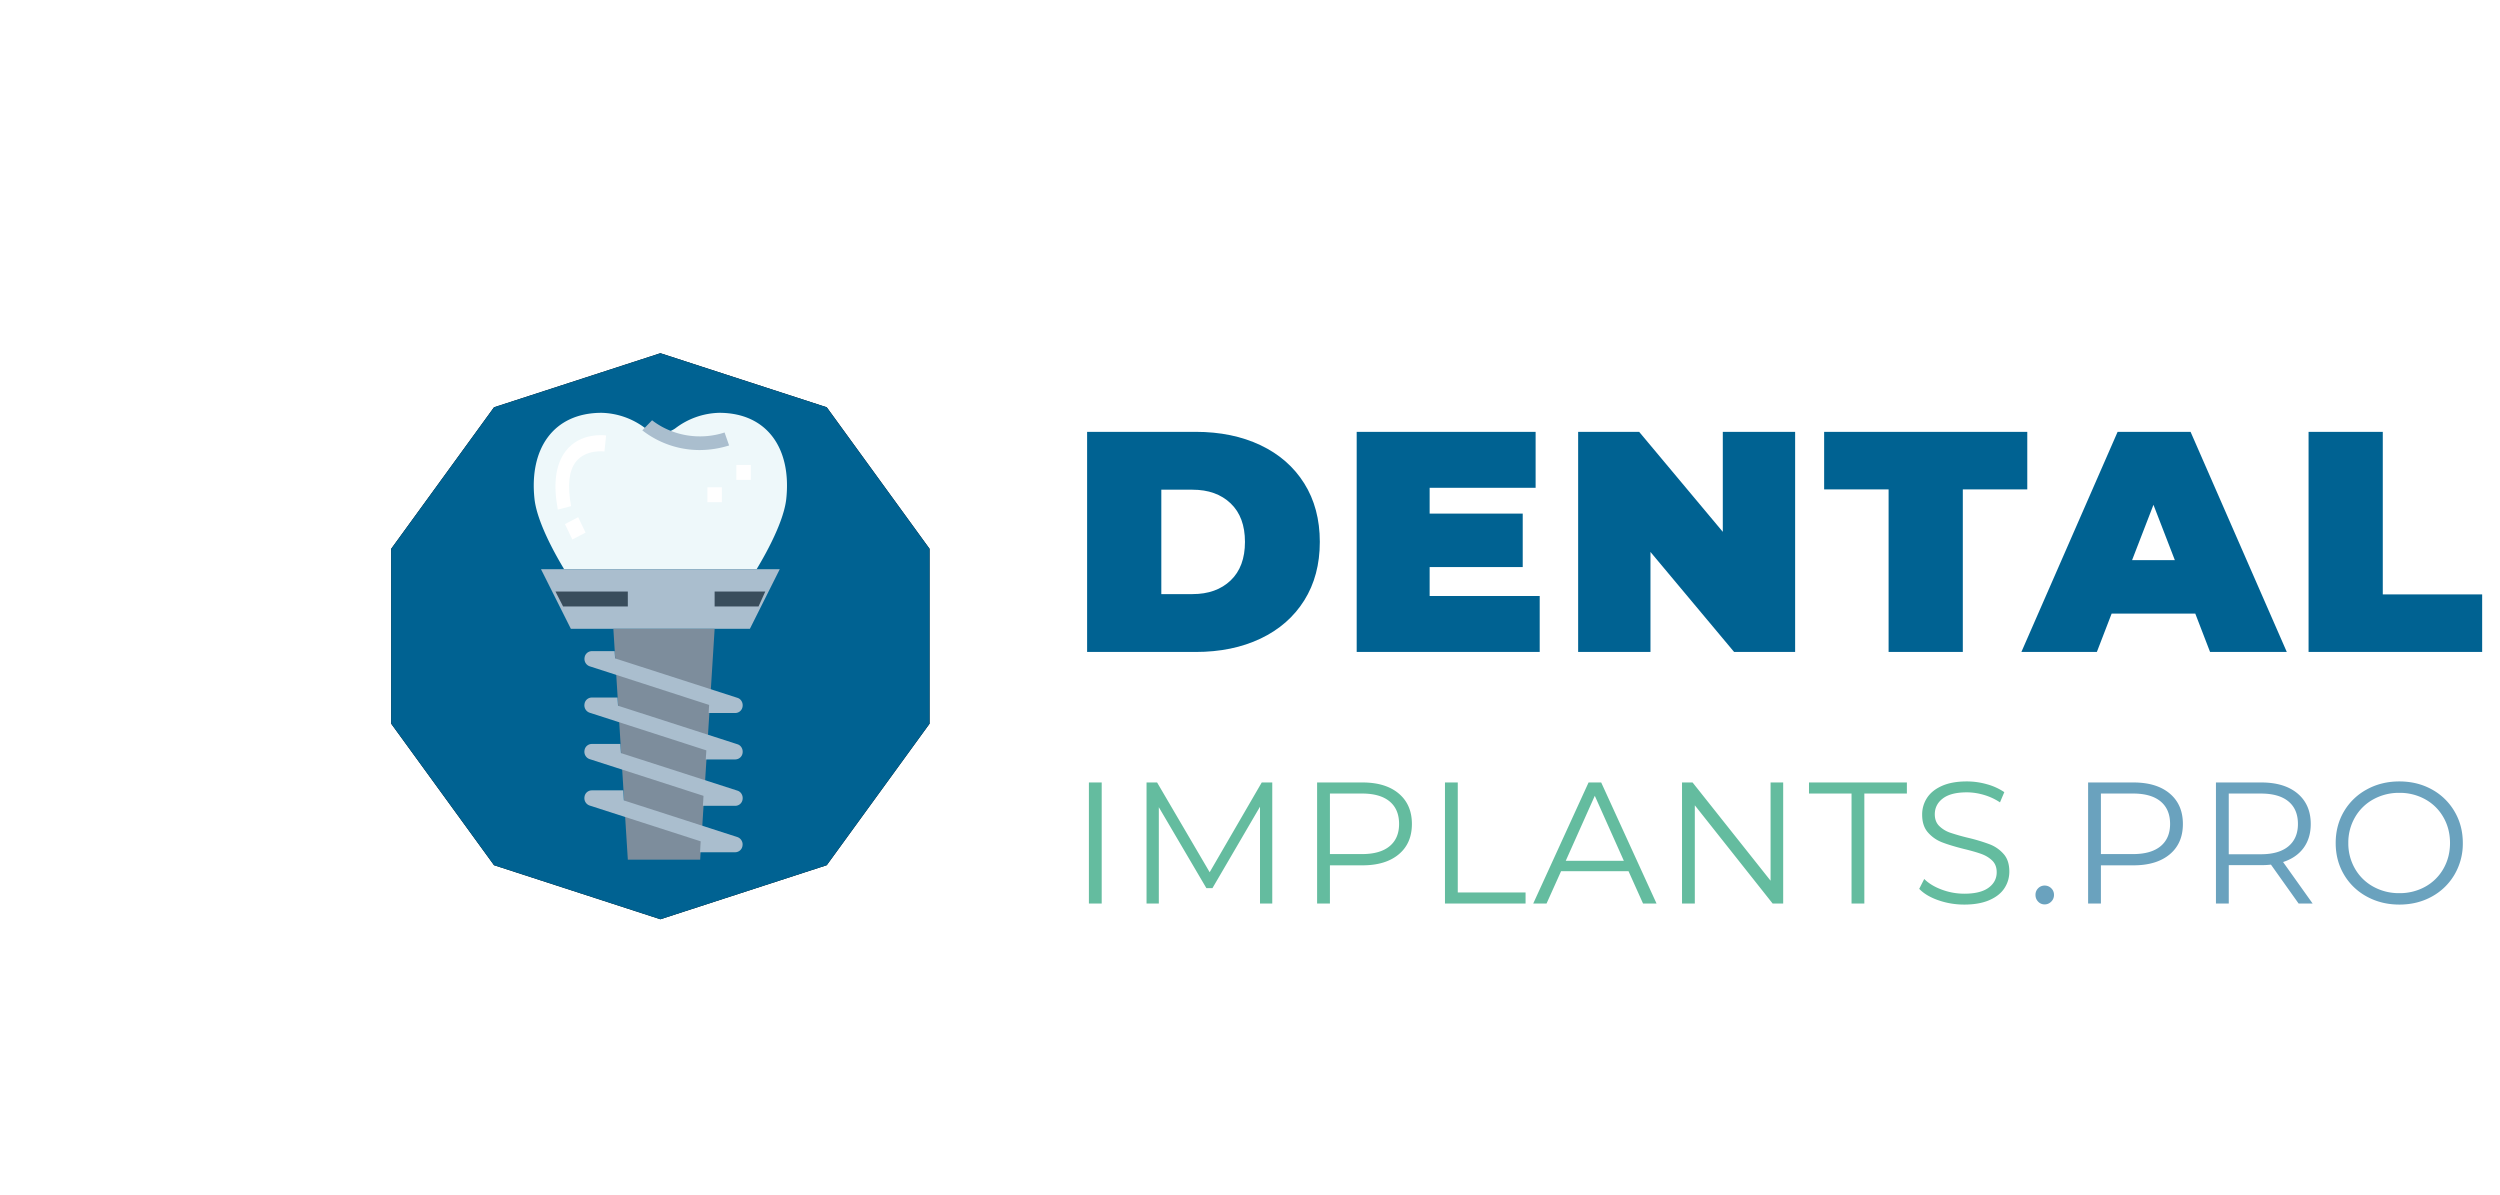 <svg xmlns="http://www.w3.org/2000/svg" xmlns:xlink="http://www.w3.org/1999/xlink" width="159" height="76"><defs><filter x="-.976" y="-1" width="2.951" height="3" filterUnits="objectBoundingBox" id="b"><feOffset in="SourceAlpha" result="shadowOffsetOuter1"/><feGaussianBlur stdDeviation="12" in="shadowOffsetOuter1" result="shadowBlurOuter1"/><feColorMatrix values="0 0 0 0 0 0 0 0 0 0 0 0 0 0 0 0 0 0 0.19 0" in="shadowBlurOuter1"/></filter><path id="a" d="M35.119 12.438v11.124l-6.539 9L18 36 7.42 32.562l-6.539-9V12.438l6.539-9L18 0l10.58 3.438z"/></defs><g fill="none" fill-rule="evenodd"><g fill-rule="nonzero"><path d="M76.04 41.465c1.56 0 2.937-.283 4.13-.85s2.12-1.377 2.78-2.43c.66-1.053.99-2.293.99-3.72s-.33-2.667-.99-3.72c-.66-1.053-1.587-1.863-2.78-2.43-1.193-.567-2.57-.85-4.13-.85h-6.9v14zm-.2-3.68h-1.98v-6.64h1.98c1.013 0 1.823.29 2.43.87.607.58.91 1.397.91 2.45 0 1.053-.303 1.87-.91 2.45-.607.58-1.417.87-2.43.87zm22.085 3.68v-3.56h-7v-1.84h5.92v-3.4h-5.92v-1.64h6.74v-3.56h-11.38v14zm7.045 0v-6.36l5.32 6.36h3.88v-14h-4.6v6.36l-5.32-6.36h-3.88v14zm19.865 0v-10.34h4.1v-3.66h-12.92v3.66h4.1v10.34zm8.525 0l.94-2.44h5.32l.94 2.44h4.88l-6.12-14h-4.64l-6.12 14zm4.96-5.84h-2.72l1.36-3.52zm19.545 5.84v-3.66h-6.32v-10.34h-4.72v14z" fill="#006292"/><path d="M70.068 57.465v-7.7h-.814v7.7zm3.633 0v-6.127l3.025 5.148h.385l3.025-5.18v6.16h.78v-7.7h-.67l-3.311 5.708-3.344-5.709h-.671v7.7zm10.882 0v-2.43h2.067c.983 0 1.753-.234 2.31-.7.558-.465.837-1.109.837-1.93s-.28-1.467-.837-1.936c-.557-.47-1.327-.704-2.31-.704h-2.882v7.7zm2.045-3.146h-2.045v-3.85h2.045c.763 0 1.346.167 1.75.5.403.334.604.813.604 1.436 0 .609-.201 1.08-.604 1.414-.404.333-.987.5-1.75.5zm10.398 3.146v-.704h-4.312v-6.996H91.9v7.7zm1.334 0l.924-2.057h4.29l.924 2.057h.858l-3.52-7.7h-.803l-3.52 7.7zm4.917-2.717h-3.696l1.848-4.136zm4.513 2.717v-6.248l4.95 6.248h.67v-7.7h-.802v6.248l-4.961-6.248h-.671v7.7zm10.782 0V50.47h2.706v-.704h-6.226v.704h2.706v6.996zm6.35.066c.63 0 1.163-.093 1.595-.28.433-.187.754-.44.963-.76.209-.318.313-.672.313-1.06 0-.47-.12-.842-.363-1.117a2.248 2.248 0 00-.885-.616 11.454 11.454 0 00-1.37-.413 12.922 12.922 0 01-1.138-.324 1.838 1.838 0 01-.704-.43c-.187-.186-.28-.434-.28-.742 0-.41.17-.746.51-1.006.342-.26.85-.39 1.524-.39.352 0 .712.052 1.078.159.367.106.712.265 1.034.478l.275-.649a3.714 3.714 0 00-1.094-.5 4.663 4.663 0 00-1.293-.182c-.63 0-1.158.095-1.584.286-.425.19-.74.446-.946.765a1.92 1.92 0 00-.308 1.061c0 .477.123.854.369 1.133.245.279.54.486.885.622.345.135.807.276 1.386.423.484.117.862.226 1.133.325.272.099.5.24.688.423.187.183.28.43.28.737 0 .403-.172.732-.517.985-.344.253-.861.38-1.55.38a4.06 4.06 0 01-1.43-.26c-.463-.172-.833-.397-1.112-.676l-.319.627c.286.3.691.543 1.216.726a4.946 4.946 0 001.644.275z" fill="#64bc9f"/><path d="M130.04 57.52c.161 0 .3-.059.418-.176a.584.584 0 00.176-.429.566.566 0 00-.176-.423.58.58 0 00-.418-.17.562.562 0 00-.412.17.575.575 0 00-.171.423c0 .169.057.312.17.43a.553.553 0 00.413.175zm3.578-.055v-2.43h2.068c.982 0 1.752-.234 2.31-.7.557-.465.836-1.109.836-1.93s-.279-1.467-.836-1.936c-.558-.47-1.328-.704-2.31-.704h-2.882v7.7zm2.046-3.146h-2.046v-3.85h2.046c.762 0 1.345.167 1.749.5.403.334.605.813.605 1.436 0 .609-.202 1.08-.605 1.414-.404.333-.987.5-1.75.5zm6.086 3.146v-2.442h2.067c.213 0 .418-.01.616-.033l1.76 2.475h.891l-1.88-2.64c.564-.183.999-.482 1.303-.896.304-.415.457-.923.457-1.524 0-.821-.28-1.467-.836-1.936-.558-.47-1.328-.704-2.31-.704h-2.883v7.7zm2.045-3.135h-2.046v-3.86h2.046c.763 0 1.346.166 1.75.5.403.333.604.812.604 1.435 0 .609-.201 1.082-.605 1.42-.403.336-.986.505-1.749.505zm8.803 3.201c.763 0 1.45-.169 2.063-.506a3.745 3.745 0 001.446-1.402 3.881 3.881 0 00.528-2.008c0-.74-.176-1.41-.528-2.007a3.745 3.745 0 00-1.446-1.403c-.613-.337-1.3-.506-2.063-.506-.762 0-1.454.17-2.073.512a3.736 3.736 0 00-1.452 1.402c-.349.594-.523 1.261-.523 2.002 0 .74.174 1.408.523 2.002a3.736 3.736 0 001.452 1.403c.62.34 1.31.511 2.073.511zm0-.726a3.35 3.35 0 01-1.655-.412 3.014 3.014 0 01-1.166-1.144 3.2 3.2 0 01-.424-1.634 3.2 3.2 0 01.424-1.633 3.014 3.014 0 011.166-1.144 3.35 3.35 0 011.655-.413 3.32 3.32 0 011.65.413c.492.275.877.656 1.155 1.144.279.487.418 1.032.418 1.633s-.14 1.146-.418 1.634a2.985 2.985 0 01-1.155 1.144 3.32 3.32 0 01-1.65.412z" fill="#6aa2be"/></g><g transform="translate(24 22.465)"><use xlink:href="#a" width="100%" height="100%" fill="#000" filter="url(#b)"/><use xlink:href="#a" width="100%" height="100%" fill="#006292"/></g><g fill-rule="nonzero"><path d="M35.877 36.202h12.246c.056-.118 1.695-2.71 1.884-4.476.34-3.198-1.213-5.471-4.27-5.471a4.78 4.78 0 00-2.795.994 1.674 1.674 0 01-1.884 0 4.78 4.78 0 00-2.795-.994c-3.057 0-4.61 2.273-4.27 5.47.189 1.766 1.828 4.36 1.884 4.477z" fill="#eef8fa"/><path d="M44.5 28.623a5.926 5.926 0 01-3.65-1.254l.622-.64c1.29.996 3.035 1.29 4.611.777l.288.825a6.279 6.279 0 01-1.872.292zM47.694 39.991H36.306l-1.898-3.789h15.184z" fill="#aabece"/><path fill="#394d5c" d="M39.93 38.57h-4.118l-.484-.947h4.601zM48.243 38.57H45.45v-.947h3.221z"/><path fill="#7d8d9c" d="M39.93 54.676l-.921-14.685h6.442l-.92 14.685z"/><g fill="#aabece"><path d="M46.777 45.348h-1.708l.032-.514-7.606-2.46a.495.495 0 01-.317-.541.47.47 0 01.448-.42h1.464l.029.46 7.79 2.512c.217.07.354.3.32.542a.47.47 0 01-.452.42zM46.777 48.3h-1.891l.036-.577-7.427-2.396a.494.494 0 01-.322-.543.47.47 0 01.453-.42h1.647l.033.52 7.602 2.452c.218.07.355.301.322.543a.47.47 0 01-.453.42zM46.777 51.25h-2.074l.04-.634-7.248-2.338a.494.494 0 01-.322-.542.47.47 0 01.453-.42h1.83l.036.58 7.416 2.391c.218.07.355.301.322.543a.47.47 0 01-.453.42zM46.777 54.202H44.52l.043-.694-7.068-2.278a.494.494 0 01-.322-.543.47.47 0 01.453-.42h2.013l.04.64 7.229 2.334a.495.495 0 01.316.54.47.47 0 01-.447.421z"/></g><path d="M35.477 32.412c-.308-1.638-.139-2.89.501-3.723.936-1.218 2.504-1.003 2.57-.992l-.105 1.016c-.013 0-1.197-.157-1.828.67-.437.571-.535 1.516-.293 2.807zM36.772 32.894l.47.98-.841.438-.47-.98zM47.752 29.57v.948h-.92v-.948zM45.911 30.991v.948h-.92v-.948z" fill="#fff"/></g></g></svg>